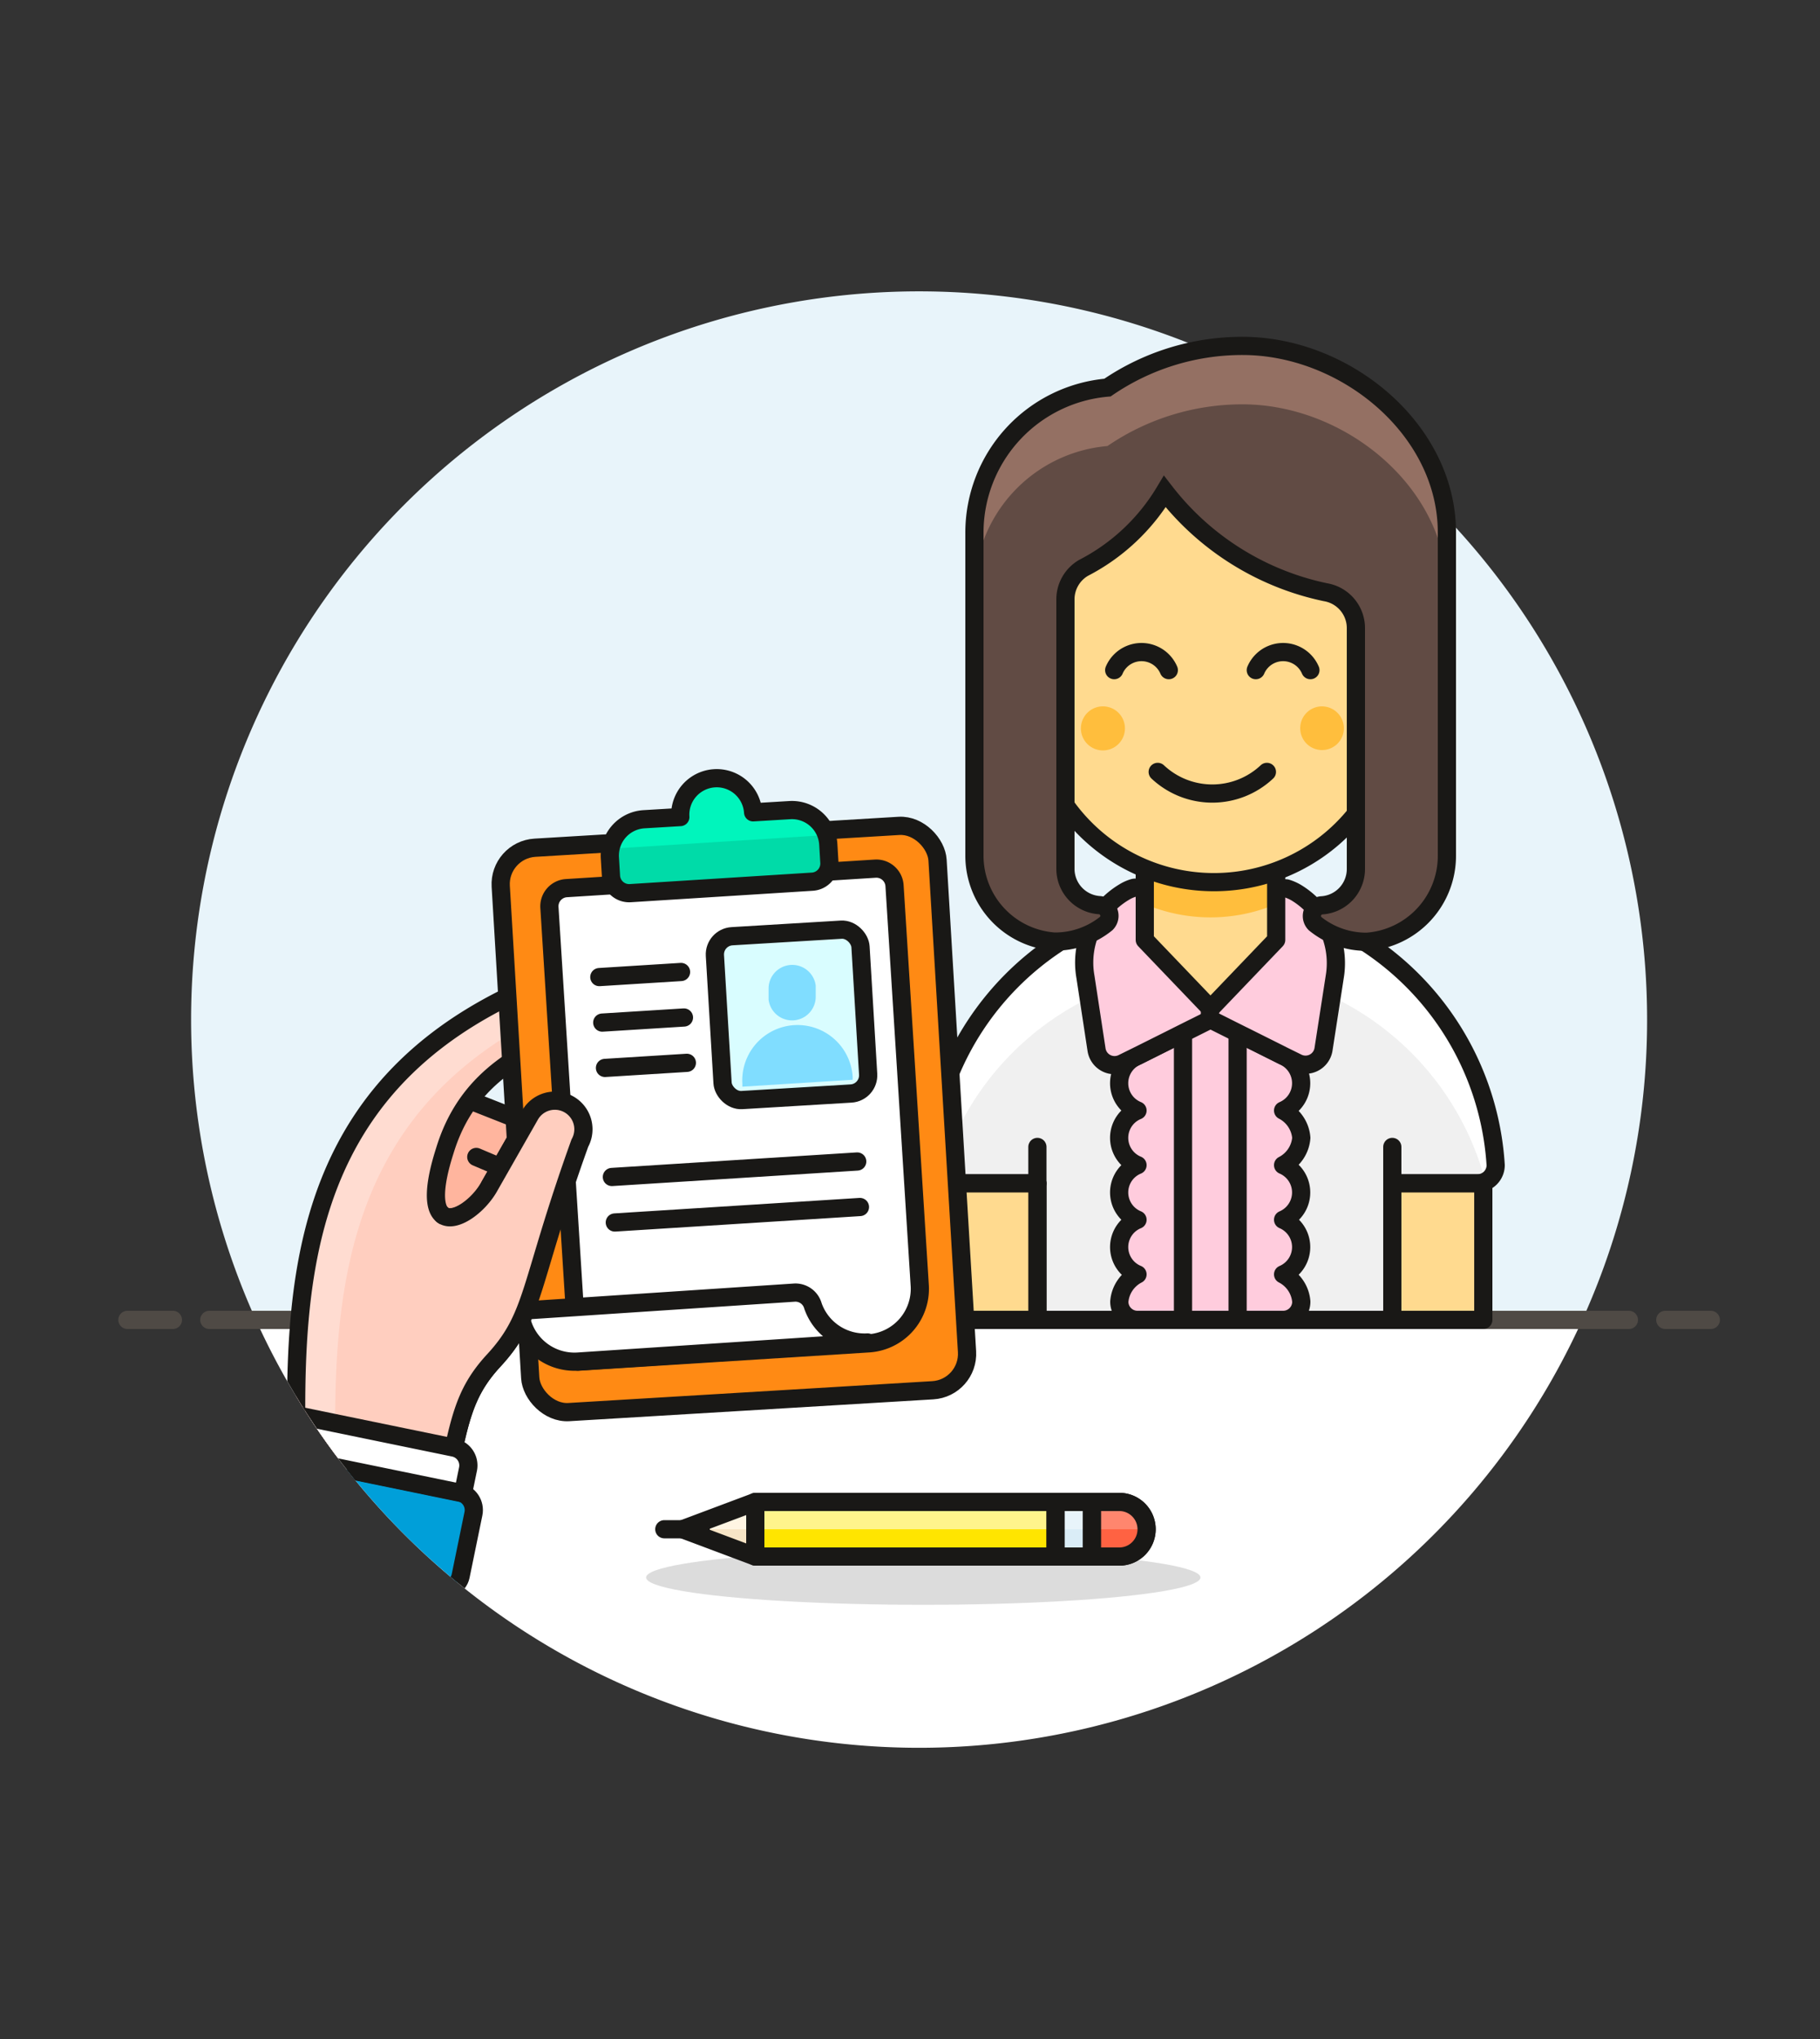 <svg id="Multicolor" xmlns="http://www.w3.org/2000/svg" xmlns:xlink="http://www.w3.org/1999/xlink" viewBox="0 0 100 112"><rect x="0" y="0" width="100" height="112" fill="#333333" stroke="none"/><defs><style>.cls-1,.cls-14,.cls-31,.cls-36,.cls-4,.cls-6{fill:none;}.cls-2{fill:#e8f4fa;}.cls-28,.cls-3{fill:#fff;}.cls-4{stroke:#4f4a45;}.cls-23,.cls-24,.cls-27,.cls-28,.cls-31,.cls-32,.cls-4,.cls-6,.cls-7,.cls-8{stroke-linecap:round;}.cls-23,.cls-24,.cls-27,.cls-28,.cls-32,.cls-36,.cls-4,.cls-6,.cls-7,.cls-8{stroke-linejoin:round;}.cls-5{fill:#f0f0f0;}.cls-14,.cls-23,.cls-24,.cls-27,.cls-28,.cls-31,.cls-32,.cls-36,.cls-6,.cls-7,.cls-8{stroke:#191816;}.cls-7{fill:#fcd;}.cls-10,.cls-8{fill:#ffda8f;}.cls-9{fill:#191816;opacity:0.15;}.cls-11{fill:#ffbe3d;}.cls-12{fill:#614b44;}.cls-13{fill:#947063;}.cls-14,.cls-31{stroke-miterlimit:10;}.cls-15{fill:#f7e5c6;}.cls-16{fill:#fff5e3;}.cls-17{fill:#ffe500;}.cls-18{fill:#fff48c;}.cls-19{fill:#daedf7;}.cls-20{fill:#ff6242;}.cls-21{fill:#ff866e;}.cls-22{clip-path:url(#clip-path);}.cls-23{fill:#ffb59e;}.cls-24,.cls-25{fill:#ffcebf;}.cls-26{fill:#ffdcd1;}.cls-27{fill:#ff8a14;}.cls-29{fill:#00dba8;}.cls-30{fill:#00f5bc;}.cls-32{fill:#d9fdff;}.cls-33{fill:#80ddff;}.cls-34{fill:#009fd9;}.cls-35{fill:#00b8f0;}</style><clipPath id="clip-path"><circle class="cls-1" cx="50.5" cy="56" r="40"/></clipPath></defs><title>18- job-interview-2</title><g id="Background"><g id="New_Symbol_55-2" data-name="New Symbol 55"><path class="cls-2" d="M90.5,56A40,40,0,1,0,14.06,72.5H86.94A39.85,39.85,0,0,0,90.5,56Z"/><path class="cls-3" d="M14.06,72.5a40,40,0,0,0,72.88,0Z"/><line class="cls-4" x1="11.5" y1="72.5" x2="89.5" y2="72.5"/><line class="cls-4" x1="7" y1="72.5" x2="9.5" y2="72.5"/><line class="cls-4" x1="91.5" y1="72.5" x2="94" y2="72.5"/></g></g><g id="Scene"><path class="cls-5" d="M66.61,49.23A15.75,15.75,0,0,0,51,65h6v7.5H76.5V65h4.68a1,1,0,0,0,1-1A15.75,15.75,0,0,0,66.61,49.23Z"/><path class="cls-3" d="M66.61,53.22a15.71,15.71,0,0,1,15,11.66,1,1,0,0,0,.53-.91A15.6,15.6,0,0,0,51,65h.53A15.72,15.72,0,0,1,66.61,53.22Z"/><path class="cls-6" d="M66.61,49.23A15.75,15.75,0,0,0,51,65h6v7.5H76.5V65h4.68a1,1,0,0,0,1-1A15.75,15.75,0,0,0,66.61,49.23Z"/><path class="cls-7" d="M71.5,62.5a1.85,1.85,0,0,0-1-1.5,1.63,1.63,0,0,0,0-3l-4-2-4,2a1.62,1.62,0,0,0,0,3,1.62,1.62,0,0,0,0,3,1.62,1.62,0,0,0,0,3,1.62,1.62,0,0,0,0,3,1.85,1.85,0,0,0-1,1.5,1,1,0,0,0,1,1h8a1,1,0,0,0,1-1,1.85,1.85,0,0,0-1-1.5,1.63,1.63,0,0,0,0-3,1.63,1.63,0,0,0,0-3A1.85,1.85,0,0,0,71.5,62.5Z"/><rect class="cls-7" x="65" y="56" width="3" height="16.5"/><line class="cls-6" x1="76.5" y1="65" x2="76.5" y2="63"/><path class="cls-7" d="M66.5,50v6l-4,2-.81.4a1,1,0,0,1-1.44-.74l-.61-4A4.51,4.51,0,0,1,61.77,49a2.08,2.08,0,0,1,.52-.23c.58-.14,1.18,1,1.79.9Z"/><path class="cls-7" d="M73.34,53.64l-.62,4a1,1,0,0,1-1.43.74l-.81-.4-4-2V50l2.42-.3c.61.07,1.21-1,1.79-.9a2.42,2.42,0,0,1,.56.25A4.53,4.53,0,0,1,73.34,53.64Z"/><line class="cls-6" x1="57" y1="65" x2="57" y2="63"/><rect class="cls-8" x="52" y="65" width="5" height="7.5"/><rect class="cls-8" x="76.5" y="65" width="5" height="7.5"/><ellipse class="cls-9" cx="50.73" cy="86.65" rx="15.23" ry="1.5"/><polygon class="cls-10" points="70.12 51.63 66.51 55.4 62.9 51.63 62.9 47 70.12 47 70.12 51.63"/><path class="cls-11" d="M62.9,49.66a9.28,9.28,0,0,0,7.22,0V47H62.9Z"/><polygon class="cls-6" points="70.12 51.63 66.51 55.4 62.9 51.63 62.9 47 70.12 47 70.12 51.63"/><path class="cls-8" d="M76.7,36V33.5a10,10,0,0,0-20,0V36a2,2,0,0,0,0,4h.12a10,10,0,0,0,19.76,0h.12a2,2,0,0,0,0-4Z"/><path class="cls-11" d="M73.84,40a1.2,1.2,0,1,1-1.2-1.2A1.21,1.21,0,0,1,73.84,40Z"/><path class="cls-11" d="M61.81,40a1.21,1.21,0,1,1-1.2-1.2A1.21,1.21,0,0,1,61.81,40Z"/><path class="cls-6" d="M72,36.81a1.63,1.63,0,0,0-3,0"/><path class="cls-6" d="M64.22,36.81a1.63,1.63,0,0,0-3,0"/><path class="cls-6" d="M63.61,42.4a4.38,4.38,0,0,0,6,0"/><path class="cls-12" d="M68.27,19a13.12,13.12,0,0,0-7.42,2.29,8,8,0,0,0-7.31,8V47a4.73,4.73,0,0,0,4.4,4.72,4.47,4.47,0,0,0,2.85-1,.59.59,0,0,0-.36-1h0a2,2,0,0,1-1.89-2V32.93a2,2,0,0,1,1-1.74A11.16,11.16,0,0,0,64,27a15.05,15.05,0,0,0,8.83,5.53,2,2,0,0,1,1.67,2V47.73a2,2,0,0,1-1.89,2h0a.59.59,0,0,0-.36,1,4.47,4.47,0,0,0,2.85,1A4.73,4.73,0,0,0,79.5,47V29.25C79.5,23.59,73.93,19,68.27,19Z"/><path class="cls-13" d="M68.27,19a13.12,13.12,0,0,0-7.42,2.29,8,8,0,0,0-7.31,8V32.5a8,8,0,0,1,7.31-8,13.12,13.12,0,0,1,7.42-2.29c5.66,0,11.23,4.59,11.23,10.25V29.25C79.5,23.59,73.93,19,68.27,19Z"/><path class="cls-14" d="M68.27,19a13.12,13.12,0,0,0-7.42,2.29,8,8,0,0,0-7.31,8V47a4.73,4.73,0,0,0,4.4,4.72,4.47,4.47,0,0,0,2.85-1,.59.59,0,0,0-.36-1h0a2,2,0,0,1-1.89-2V32.93a2,2,0,0,1,1-1.74A11.16,11.16,0,0,0,64,27a15.05,15.05,0,0,0,8.83,5.53,2,2,0,0,1,1.67,2V47.73a2,2,0,0,1-1.89,2h0a.59.59,0,0,0-.36,1,4.47,4.47,0,0,0,2.85,1A4.73,4.73,0,0,0,79.5,47V29.25C79.5,23.59,73.93,19,68.27,19Z"/><path class="cls-15" d="M63,84a1.5,1.5,0,0,1-1.5,1.5h-20l-4-1.5,4-1.5h20A1.5,1.5,0,0,1,63,84Z"/><path class="cls-16" d="M61.5,82.5h-20l-4,1.5H63A1.5,1.5,0,0,0,61.5,82.5Z"/><path class="cls-6" d="M63,84a1.5,1.5,0,0,1-1.5,1.5h-20l-4-1.5,4-1.5h20A1.5,1.5,0,0,1,63,84Z"/><rect class="cls-17" x="41.5" y="82.5" width="16.5" height="3"/><rect class="cls-18" x="41.5" y="82.5" width="16.5" height="1.5"/><rect class="cls-6" x="41.5" y="82.5" width="16.5" height="3"/><rect class="cls-19" x="58" y="82.5" width="2" height="3"/><rect class="cls-2" x="58" y="82.5" width="2" height="1.5"/><rect class="cls-6" x="58" y="82.5" width="2" height="3"/><path class="cls-20" d="M63,84a1.5,1.5,0,0,1-1.5,1.5H60v-3h1.5A1.5,1.5,0,0,1,63,84Z"/><path class="cls-21" d="M63,84H60V82.5h1.5A1.5,1.5,0,0,1,63,84Z"/><path class="cls-6" d="M63,84a1.5,1.5,0,0,1-1.5,1.5H60v-3h1.5A1.5,1.5,0,0,1,63,84Z"/><line class="cls-6" x1="36.5" y1="84" x2="38.5" y2="84"/><g class="cls-22"><path class="cls-23" d="M36,67.13,31.65,63a3.92,3.92,0,0,0-1-.65l-5.07-2c-.62-.61-.67.31-1.28.93S22,64.51,22.59,65.11l5.5,5.21h0l.07,1.39a1.57,1.57,0,0,0,3.14-.12,1.54,1.54,0,0,0,1.06.1,1.57,1.57,0,0,0,1.13-1.91l-.25-1,.6.57A1.57,1.57,0,0,0,36,67.13Z"/><path class="cls-14" d="M30,68.63l.5,1.93a1.57,1.57,0,1,0,3-.78"/><line class="cls-14" x1="30.65" y1="66.36" x2="33.84" y2="69.38"/><line class="cls-24" x1="27.49" y1="64.11" x2="26.17" y2="63.55"/><path class="cls-25" d="M24.46,81.83l-8.15-1.68h0c-.24-10.25.25-21.2,14.09-26.48l.78-.31a1.57,1.57,0,0,1,1.13,2.94l-.79.3c-3.48,1.34-6,3.06-7.08,6.61C22.73,68.55,26,67,26.91,65.13l2.2-3.86a1.57,1.57,0,0,1,2.75,1.52c-2.82,7.85-2.45,9.47-4.73,11.94C25.43,76.57,25.23,78.11,24.46,81.83Z"/><path class="cls-26" d="M32.53,54.61l.71-.28a.19.19,0,0,0,0-.07,1.57,1.57,0,0,0-2-.91l-.78.31C16.57,58.94,16.08,69.89,16.32,80.14h0l2.12.44C18.23,70.48,18.92,59.8,32.53,54.61Z"/><path class="cls-6" d="M24.46,81.83l-8.15-1.68h0c-.24-10.25.25-21.2,14.09-26.48l.78-.31a1.57,1.57,0,0,1,1.13,2.94l-.79.3c-3.48,1.34-6,3.06-7.08,6.61C22.73,68.55,26,67,26.91,65.13l2.2-3.86a1.57,1.57,0,0,1,2.75,1.52c-2.82,7.85-2.45,9.47-4.73,11.94C25.43,76.57,25.23,78.11,24.46,81.83Z"/><rect class="cls-27" x="28.42" y="45.72" width="24" height="31" rx="2" ry="2" transform="matrix(1, -0.06, 0.06, 1, -3.77, 2.67)"/><path class="cls-28" d="M31.92,48.22h17a1,1,0,0,1,1,1v22a3,3,0,0,1-3,3h-16a0,0,0,0,1,0,0v-25a1,1,0,0,1,1-1Z" transform="translate(-3.77 2.67) rotate(-3.61)"/><path class="cls-29" d="M41.38,44.62a2,2,0,1,0-4,.26l-2,.12a2,2,0,0,0-1.87,2.12l.06,1a1,1,0,0,0,1.06.94l10-.63a1,1,0,0,0,.94-1.06l-.06-1a2,2,0,0,0-2.13-1.87Z"/><path class="cls-30" d="M39.26,42.75a2,2,0,0,0-1.87,2.13l-2,.12a2,2,0,0,0-1.83,1.62l11.83-.75a2,2,0,0,0-2-1.37l-2,.12A2,2,0,0,0,39.26,42.75Z"/><path class="cls-6" d="M41.38,44.62a2,2,0,1,0-4,.26l-2,.12a2,2,0,0,0-1.87,2.12l.06,1a1,1,0,0,0,1.06.94l10-.63a1,1,0,0,0,.94-1.06l-.06-1a2,2,0,0,0-2.13-1.87Z"/><line class="cls-31" x1="33.62" y1="64.65" x2="47.1" y2="63.8"/><line class="cls-31" x1="32.93" y1="53.67" x2="37.42" y2="53.39"/><line class="cls-31" x1="33.09" y1="56.17" x2="37.58" y2="55.89"/><line class="cls-31" x1="33.24" y1="58.66" x2="37.74" y2="58.38"/><line class="cls-31" x1="33.78" y1="67.15" x2="47.25" y2="66.3"/><rect class="cls-32" x="39.57" y="51.01" width="8" height="9" rx="1" ry="1" transform="matrix(1, -0.06, 0.06, 1, -3.41, 2.85)"/><path class="cls-33" d="M42.23,54.91a1.3,1.3,0,0,0,2.59-.16l0-.61a1.3,1.3,0,0,0-2.59.17Z"/><path class="cls-33" d="M40.79,59.69v-.16a3,3,0,0,1,6.06-.38v.16Z"/><path class="cls-28" d="M31.76,74.79A3,3,0,0,1,28.57,72l15.1-1a1,1,0,0,1,1,.74,3,3,0,0,0,3,2Z"/><path class="cls-24" d="M24.32,66.74c.65.48,2-.52,2.59-1.61l2.2-3.86a1.57,1.57,0,0,1,2.75,1.52c-2.82,7.85-2.45,9.47-4.73,11.94-1.7,1.84-1.9,3.38-2.67,7.1l-4-.82"/><rect class="cls-34" x="16.96" y="77.56" width="5.5" height="12.17" rx="1" ry="1" transform="translate(-66.2 86.11) rotate(-78.39)"/><path class="cls-35" d="M14.17,85.32a1,1,0,0,1-.78-1.18l.71-3.43a1,1,0,0,1,1.18-.78l.94.2-1.11,5.38Z"/><rect class="cls-36" x="16.96" y="77.56" width="5.5" height="12.17" rx="1" ry="1" transform="translate(-66.2 86.11) rotate(-78.39)"/><path class="cls-28" d="M20.32,74.51h1.36a0,0,0,0,1,0,0V85.1a0,0,0,0,1,0,0H20.32a1,1,0,0,1-1-1v-8.6A1,1,0,0,1,20.32,74.51Z" transform="translate(102.79 75.8) rotate(101.62)"/></g></g></svg>